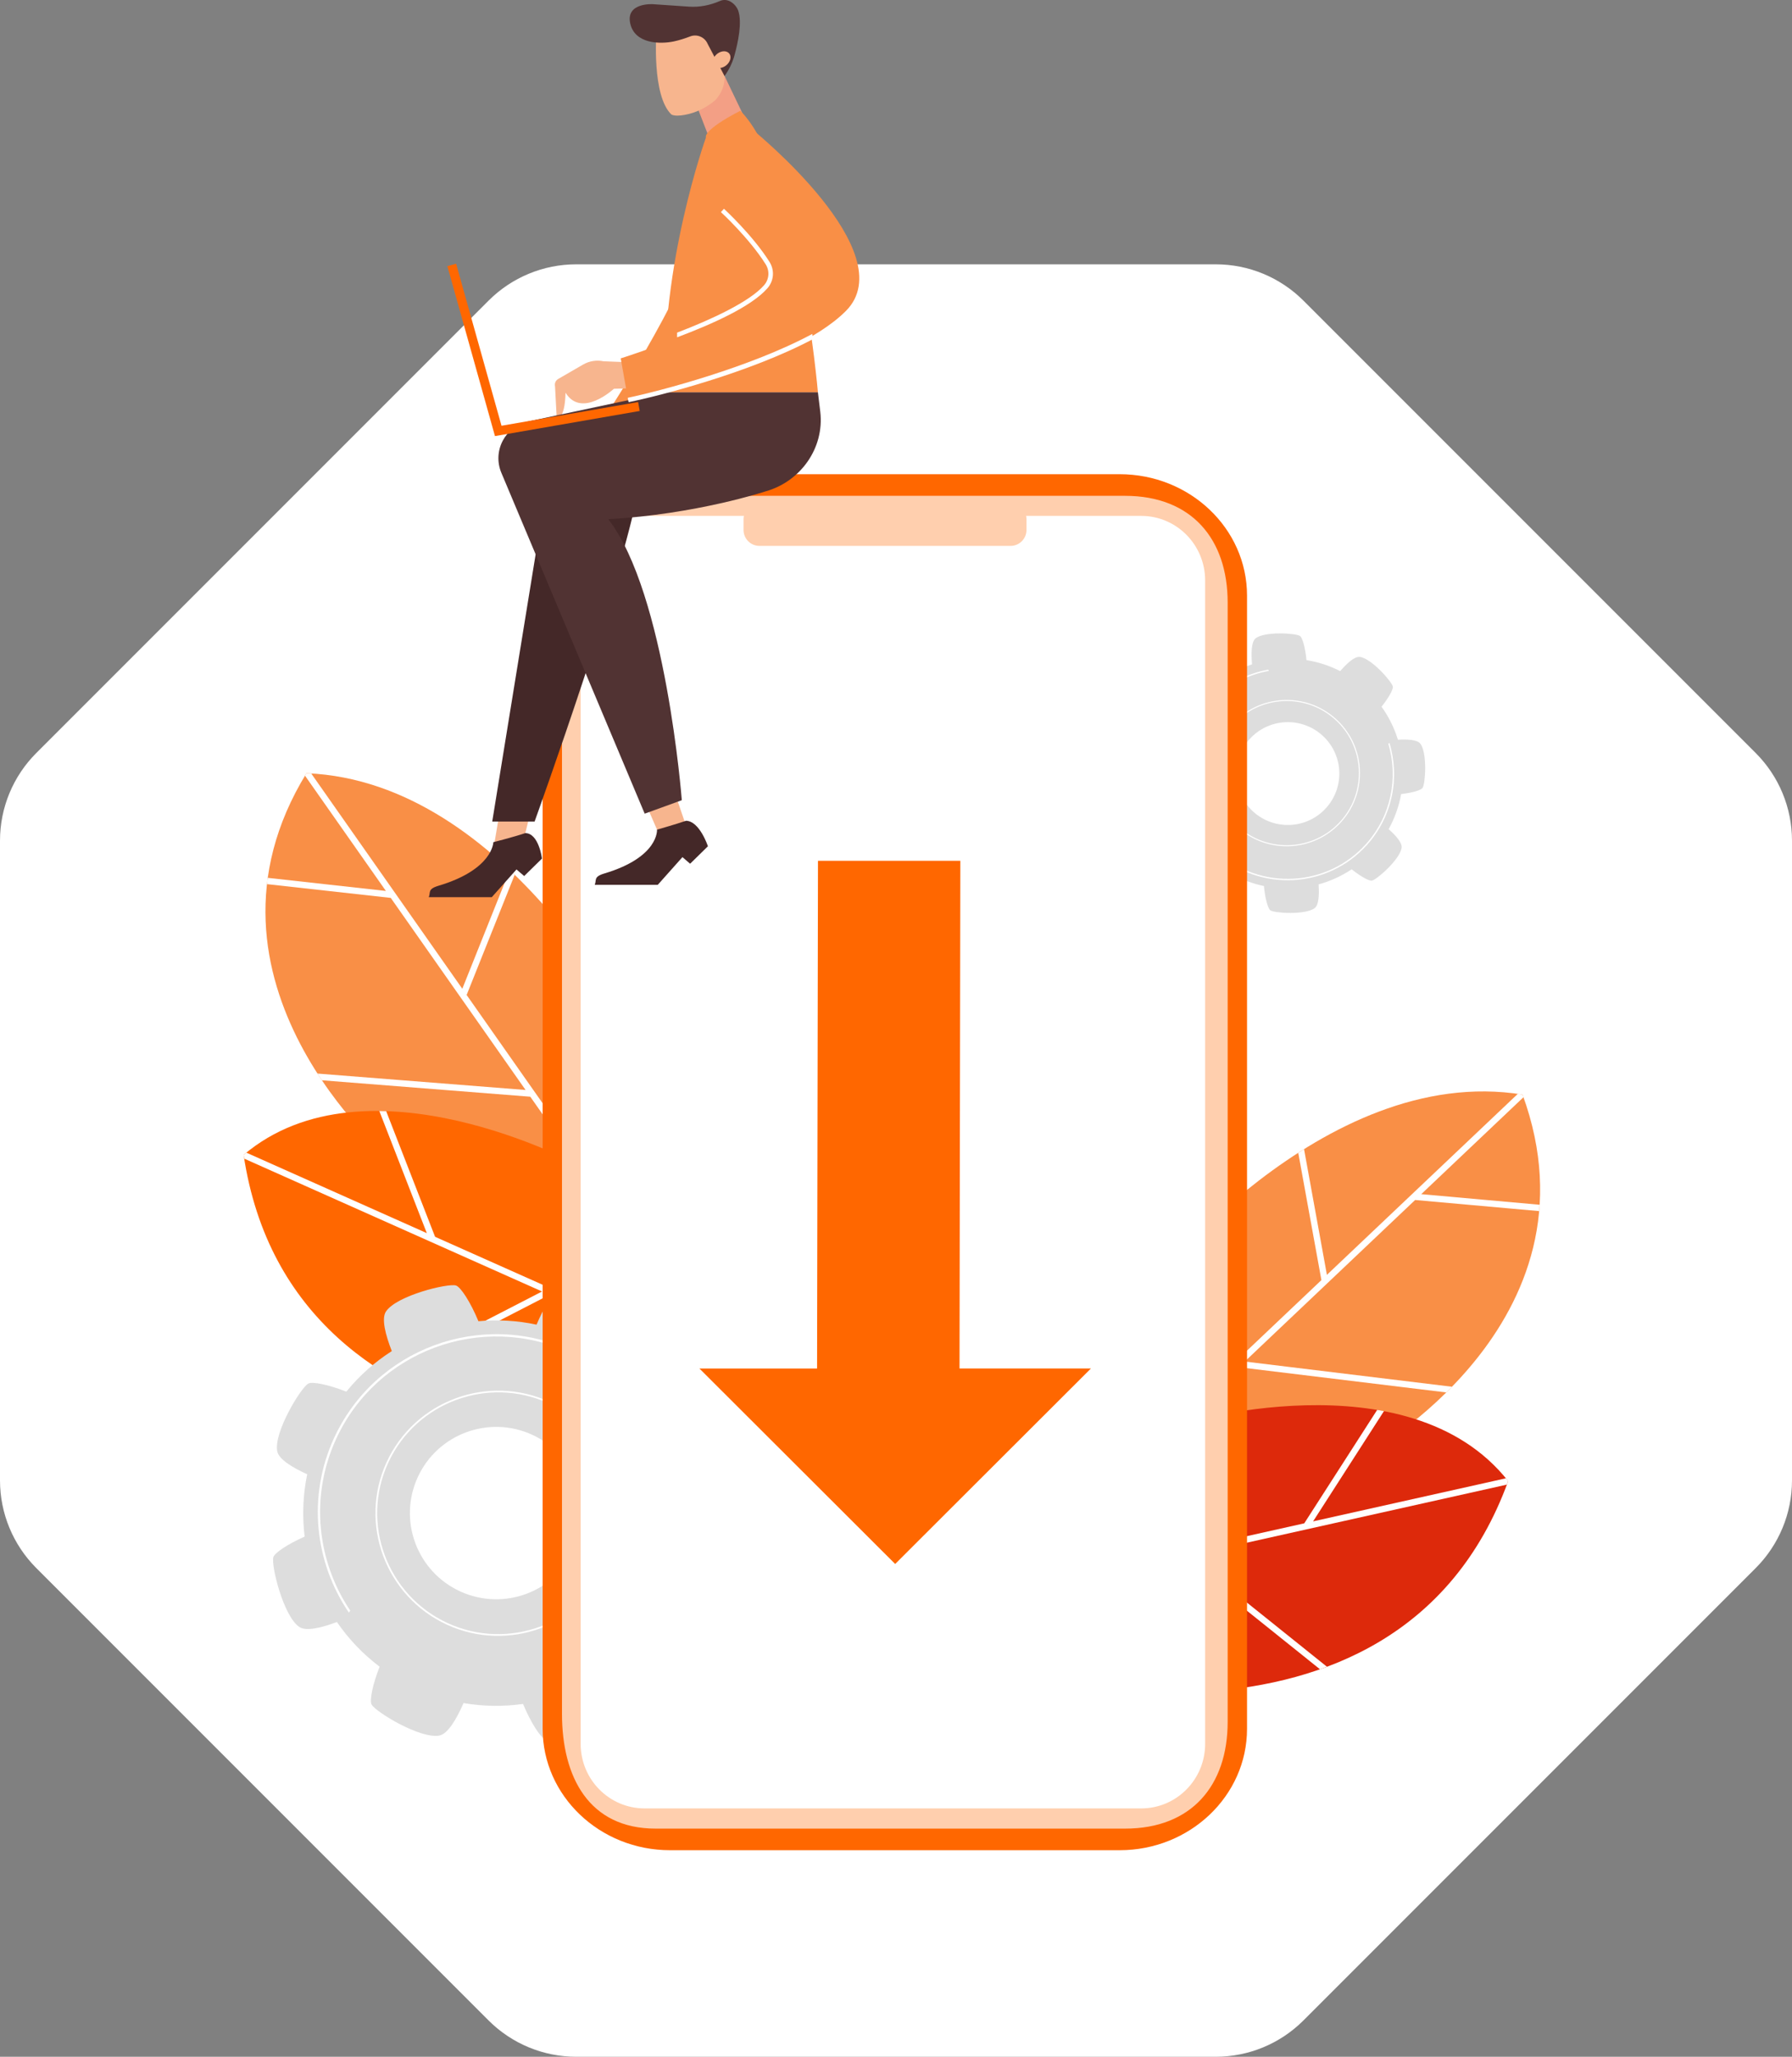 <svg width="434" height="498" viewBox="0 0 434 498" fill="none" xmlns="http://www.w3.org/2000/svg">
<rect x="0" y="0" width="434" height="498" fill="#808080" stroke="none"/>
<path d="M315.669 72.787C310.043 67.161 302.413 64 294.456 64H139.544C131.587 64 123.957 67.161 118.331 72.787L8.787 182.331C3.161 187.957 0 195.587 0 203.544V358.456C0 366.413 3.161 374.043 8.787 379.669L118.331 489.213C123.957 494.839 131.587 498 139.544 498H294.456C302.413 498 310.043 494.839 315.669 489.213L425.213 379.669C430.839 374.043 434 366.413 434 358.456V203.544C434 195.587 430.839 187.957 425.213 182.331L315.669 72.787Z" fill="white"/>
<g clip-path="url(#clip0_1612_9040)">
<path d="M154.149 251.792C154.149 251.792 123.362 189.162 74.224 187.221C43.332 237.558 94.337 280.491 94.337 280.491L152.613 298.887L154.156 251.792H154.149Z" fill="#F98F46"/>
<path d="M123.454 210.674L111.964 239.408L75.379 187.291C74.992 187.27 74.605 187.235 74.217 187.221C74.097 187.418 73.984 187.615 73.865 187.812L93.457 215.723L64.84 212.551C64.805 212.819 64.777 213.093 64.742 213.36L64.664 214.077L94.633 217.404L127.287 263.915L76.887 259.942C77.239 260.491 77.599 261.032 77.951 261.567L128.428 265.547L151.613 298.578L152.599 298.887L152.648 297.375L113.013 240.913L124.645 211.82C124.25 211.433 123.849 211.054 123.447 210.674H123.454Z" fill="white"/>
<path d="M140.158 282.108C140.158 282.108 88.885 254.337 59 279.633C70.85 358.612 172.325 349.14 172.325 349.14L140.151 282.108H140.158Z" fill="#FF6700"/>
<path d="M59 279.633C59.042 279.935 59.099 280.237 59.148 280.54L131.281 312.706L93.069 332.396C93.577 332.713 94.091 333.029 94.605 333.331L133.078 313.507L161.25 326.067L160.222 323.922L105.37 299.464L93.527 269.042C92.971 269.021 92.421 269.014 91.865 269.007L103.369 298.578L59.669 279.091C59.444 279.274 59.218 279.45 59 279.633Z" fill="white"/>
<path d="M293.216 215.357C294.526 215.505 296.506 213.613 298.232 211.574C300.726 212.98 303.389 213.965 306.108 214.535C306.376 217.516 307.087 220.02 307.672 220.428C308.651 221.103 316.253 221.595 318.437 219.851C319.402 219.077 319.515 216.63 319.346 214.134C322.157 213.36 324.869 212.144 327.363 210.484C329.526 212.228 331.597 213.353 332.259 213.226C333.428 213.016 339.156 207.994 339.459 205.217C339.586 204.049 338.092 202.34 336.31 200.765C337.796 198.079 338.811 195.21 339.339 192.27C342.002 191.968 344.165 191.321 344.538 190.779C345.215 189.802 345.708 182.214 343.961 180.034C343.221 179.113 340.945 178.972 338.557 179.106C337.691 176.286 336.359 173.578 334.591 171.11C336.331 168.958 337.451 166.898 337.331 166.244C337.12 165.076 332.09 159.359 329.307 159.05C328.067 158.916 326.236 160.59 324.58 162.495C321.98 161.166 319.219 160.28 316.408 159.83C316.14 156.87 315.429 154.387 314.851 153.986C313.872 153.311 306.27 152.819 304.086 154.563C303.051 155.393 302.994 158.164 303.227 160.85C300.641 161.694 298.161 162.917 295.879 164.528C293.477 162.453 291.004 161.054 290.271 161.187C289.102 161.398 283.374 166.419 283.064 169.197C282.909 170.569 285.002 172.678 287.157 174.457C285.896 176.869 285.023 179.422 284.522 182.024C281.268 182.235 278.422 183.009 277.992 183.635C277.315 184.612 276.822 192.2 278.57 194.38C279.436 195.456 282.388 195.47 285.164 195.217C285.924 197.784 287.059 200.259 288.566 202.559C286.481 204.964 285.065 207.446 285.199 208.177C285.41 209.345 290.44 215.062 293.223 215.371L293.216 215.357ZM303.565 196.567C298.436 191.975 298.014 184.106 302.614 178.986C307.214 173.867 315.097 173.445 320.226 178.037C325.355 182.629 325.778 190.498 321.177 195.618C316.577 200.737 308.694 201.159 303.565 196.567Z" fill="#DDDDDD"/>
<path d="M299.768 200.378C292.483 193.853 291.878 182.629 298.415 175.358C304.953 168.086 316.197 167.481 323.481 174.007C330.766 180.533 331.372 191.757 324.834 199.028C318.296 206.3 307.052 206.904 299.768 200.378ZM299.937 200.189C307.116 206.623 318.198 206.025 324.644 198.86C331.09 191.694 330.491 180.632 323.312 174.197C316.133 167.763 305.052 168.36 298.606 175.526C292.159 182.692 292.758 193.754 299.937 200.189Z" fill="white"/>
<path d="M290.976 202.474C291.046 202.376 291.109 202.284 291.173 202.186C292.23 203.663 293.462 205.048 294.871 206.314C305.312 215.674 321.431 214.802 330.808 204.38C336.944 197.559 338.691 188.304 336.232 180.097C336.324 180.027 336.422 179.957 336.507 179.886C339.05 188.227 337.296 197.657 331.047 204.605C321.551 215.16 305.22 216.039 294.646 206.56C293.251 205.308 292.032 203.937 290.976 202.481V202.474Z" fill="white"/>
<path d="M307.299 162.439C301.938 163.41 296.851 166.089 292.934 170.442C292.857 170.526 292.786 170.618 292.709 170.702C292.652 170.597 292.596 170.498 292.533 170.4C292.582 170.343 292.631 170.28 292.681 170.224C296.626 165.836 301.755 163.128 307.165 162.13C307.207 162.235 307.25 162.341 307.292 162.439H307.299Z" fill="white"/>
<path d="M136.093 312.185C133.923 312.607 131.697 316.615 129.949 320.736C125.257 319.731 120.509 319.478 115.867 319.907C113.957 315.272 111.562 311.608 110.428 311.257C108.526 310.666 96.113 313.648 93.485 317.537C92.322 319.253 93.365 323.233 94.887 327.136C90.772 329.773 87.039 333.064 83.876 336.96C79.55 335.251 75.668 334.478 74.675 334.998C72.914 335.919 66.249 346.791 67.144 351.397C67.524 353.331 70.772 355.314 74.4 356.96C73.357 362.002 73.167 367.093 73.78 372.058C69.666 373.873 66.531 375.982 66.207 377.023C65.615 378.922 68.602 391.313 72.498 393.936C74.139 395.04 77.859 394.14 81.6 392.733C84.397 396.819 87.87 400.483 91.942 403.556C90.237 407.867 89.469 411.713 89.99 412.705C90.913 414.463 101.805 421.116 106.419 420.222C108.469 419.822 110.569 416.228 112.267 412.36C117.092 413.19 121.946 413.239 126.674 412.571C128.576 417.17 130.957 420.799 132.084 421.151C133.986 421.741 146.399 418.76 149.027 414.871C150.274 413.028 148.978 408.563 147.273 404.386C150.986 401.756 154.346 398.556 157.199 394.857C162.081 396.981 166.731 397.993 167.837 397.417C169.598 396.495 176.263 385.623 175.368 381.017C174.924 378.746 170.535 376.411 166.203 374.632C167.013 370.145 167.14 365.631 166.647 361.214C171.747 359.259 175.925 356.608 176.298 355.392C176.89 353.493 173.903 341.102 170.007 338.479C168.091 337.185 163.349 338.627 159.038 340.42C156.544 336.686 153.494 333.289 149.936 330.364C152.078 325.476 153.099 320.807 152.521 319.703C151.599 317.945 140.707 311.292 136.093 312.185ZM128.893 347.396C139.383 352.199 143.99 364.583 139.178 375.061C134.367 385.532 121.96 390.131 111.464 385.328C100.974 380.525 96.366 368.141 101.178 357.663C105.99 347.192 118.396 342.593 128.893 347.396Z" fill="#DDDDDD"/>
<path d="M133.07 339.414C147.977 346.243 154.543 363.901 147.71 378.781C140.869 393.661 123.179 400.215 108.272 393.394C93.365 386.566 86.799 368.908 93.633 354.027C100.473 339.147 118.163 332.593 133.07 339.414ZM132.894 339.794C118.198 333.064 100.755 339.527 94.013 354.196C87.271 368.865 93.745 386.277 108.441 393.007C123.137 399.737 140.58 393.275 147.322 378.605C154.064 363.936 147.59 346.524 132.894 339.794Z" fill="white"/>
<path d="M146.09 331.679C146.026 331.869 145.97 332.051 145.92 332.241C143.49 330.406 140.834 328.795 137.946 327.473C116.571 317.684 91.202 327.087 81.403 348.423C74.985 362.396 76.803 378.071 84.827 389.976C84.707 390.131 84.594 390.293 84.489 390.455C76.26 378.373 74.365 362.403 80.903 348.183C90.836 326.566 116.529 317.051 138.185 326.96C141.045 328.268 143.68 329.857 146.097 331.665L146.09 331.679Z" fill="white"/>
<path d="M139.939 403.858C148.034 399.639 154.839 392.825 158.932 383.915C159.01 383.739 159.08 383.563 159.158 383.387C159.299 383.528 159.44 383.654 159.588 383.788C159.531 383.908 159.489 384.027 159.433 384.147C155.304 393.134 148.449 400.019 140.291 404.294C140.179 404.147 140.059 403.999 139.932 403.858H139.939Z" fill="white"/>
<path d="M301.592 231.792C301.804 232.01 302.015 232.235 302.226 232.453L283.114 312.642L328.715 288.753C328.737 289.323 328.751 289.9 328.758 290.462L282.642 314.618L277.125 337.762L275.78 336.763L286.777 290.631L266.466 268.796C266.692 268.289 266.917 267.783 267.15 267.277L287.207 288.838L300.712 232.186C301.008 232.052 301.296 231.918 301.599 231.785L301.592 231.792Z" fill="white"/>
<path d="M277.555 312.459C277.555 312.459 320.191 257.185 368.738 265.026C388.999 320.49 330.463 352.445 330.463 352.445L269.693 358.915L277.555 312.459Z" fill="#F98F46"/>
<path d="M315.823 278.24L321.36 308.676L367.589 264.858C367.97 264.914 368.357 264.956 368.738 265.019C368.815 265.237 368.886 265.455 368.963 265.673L344.207 289.14L372.887 291.707C372.873 291.981 372.845 292.248 372.824 292.523L372.76 293.24L342.728 290.554L301.466 329.667L351.654 335.771C351.196 336.243 350.738 336.7 350.287 337.15L300.021 331.039L270.721 358.809L269.693 358.922L269.946 357.424L320.029 309.949L314.421 279.133C314.886 278.838 315.351 278.543 315.823 278.247V278.24Z" fill="white"/>
<path d="M285.234 344.949C285.234 344.949 341.016 327.902 365.264 358.619C337.93 433.675 240.365 404.266 240.365 404.266L285.241 344.949H285.234Z" fill="#DD290B"/>
<path d="M365.264 358.612C365.159 358.901 365.046 359.182 364.94 359.47L287.84 376.685L321.367 403.563C320.804 403.774 320.24 403.978 319.677 404.175L285.917 377.114L255.807 383.837L257.244 381.938L315.872 368.844L333.534 341.376C334.083 341.468 334.626 341.566 335.175 341.672L318.014 368.366L364.722 357.937C364.905 358.162 365.088 358.373 365.271 358.598L365.264 358.612Z" fill="white"/>
<path d="M162.293 114.809C145.244 114.809 131.422 127.974 131.422 144.204V418.591C131.422 434.828 145.244 447.993 162.293 447.993H271.144C288.193 447.993 302.015 434.828 302.015 418.591V144.211C302.015 127.974 288.193 114.816 271.144 114.816H162.293V114.809Z" fill="#FF6700"/>
<path d="M158.785 120.055C142.673 120.055 136.107 132.496 136.107 147.84V414.976C136.107 430.321 142.666 442.761 158.785 442.761H272.483C288.595 442.761 297.323 432.283 297.323 416.938V145.878C297.323 130.534 288.595 120.055 272.483 120.055H158.785Z" fill="#FFCFAE"/>
<path d="M140.629 140.541V422.241C140.629 430.869 147.555 437.866 156.107 437.866H276.392C284.938 437.866 291.87 430.869 291.87 422.241V140.541C291.87 131.912 284.945 124.915 276.392 124.915H156.107C147.562 124.915 140.629 131.912 140.629 140.541Z" fill="white"/>
<path d="M183.942 132.179H244.733C246.869 132.179 248.601 130.451 248.601 128.318V125.731C248.601 123.598 246.869 121.87 244.733 121.87H183.942C181.806 121.87 180.074 123.598 180.074 125.731V128.318C180.074 130.451 181.806 132.179 183.942 132.179Z" fill="#FFCFAE"/>
<path d="M120.714 198.367L119.671 204.57C121.601 205.906 124.137 205.99 126.152 204.788L126.519 204.57L128.054 198.367H120.714Z" fill="#F7B58E"/>
<path d="M170.514 54.873C164.998 73.059 146.47 100.977 146.47 100.977L161.102 94.999L171.444 71.146C171.444 71.146 176.037 36.688 170.514 54.873Z" fill="#F98F46"/>
<path d="M130.752 127.897L119.213 198.923H129.47C129.47 198.923 152.507 135.02 154.931 116.23C154.931 105.59 131.64 116.23 131.64 116.23L130.752 127.897Z" fill="#442828"/>
<path d="M168.964 26.174L172.79 36.062L181.082 30.077L175.488 18.411L168.964 26.174Z" fill="#F39F85"/>
<path d="M165.843 27.813C164.561 28.045 163.335 28.101 162.61 27.728C157.805 23.15 158.974 7.855 158.974 7.855L164.343 4.149L172.804 7.243L175.255 16.814C175.911 19.367 175.185 22.103 173.311 24.177C171.219 25.998 168.64 27.306 165.843 27.813Z" fill="#F7B58E"/>
<path d="M171.31 10.464C170.556 8.924 168.753 8.2 167.154 8.819C165.984 9.269 164.575 9.74 163.187 10.028C159.869 10.724 153.684 10.661 152.62 5.619C151.563 0.577 158.129 1.013 158.129 1.013L166.851 1.61C169.436 1.786 172.001 1.266 174.375 0.232C176.474 -0.682 178.334 1.259 178.785 2.56C179.771 5.408 178.743 10.267 177.883 13.389C177.383 15.197 176.566 16.892 175.474 18.411L171.296 10.457L171.31 10.464Z" fill="#513333"/>
<path d="M176.214 12.623C175.34 12.124 173.98 12.539 173.177 13.544C172.381 14.55 172.437 15.774 173.318 16.266C174.192 16.765 175.551 16.35 176.354 15.345C177.151 14.339 177.094 13.122 176.214 12.623Z" fill="#F7B58E"/>
<path d="M119.481 203.916C119.481 203.916 119.452 210.512 106.187 214.471C103.467 215.287 104.348 216.089 103.841 217.228H119.107L125.088 210.519L126.948 212.115L131.26 207.889C131.26 207.889 130.513 201.771 127.23 201.715C124.525 202.636 119.488 203.916 119.488 203.916H119.481Z" fill="#442828"/>
<path d="M157.192 196.433L159.672 202.144C161.934 202.784 164.357 202.052 165.879 200.259L166.154 199.935L164.146 194.063L157.192 196.426V196.433Z" fill="#F7B58E"/>
<path d="M170.972 33.291C170.972 33.291 169.915 31.666 179.299 26.821C193.445 40.942 198.088 94.992 198.088 94.992H161.102C159.855 64.142 170.972 33.291 170.972 33.291Z" fill="#F98F46"/>
<path d="M134.423 93.537C134.261 92.841 134.571 92.116 135.191 91.757L141.221 88.269C142.715 87.404 144.469 87.123 146.16 87.475L152.698 87.735L153.55 88.769L154.91 94.535C153.599 94.219 152.831 94.022 152.831 94.022L148.682 94.134C148.682 94.134 140.848 101.399 136.966 95.084C136.804 101.807 134.832 101.286 134.832 101.286L134.423 93.544V93.537Z" fill="#F7B58E"/>
<path d="M198.088 94.999L198.645 99.577C198.652 99.641 198.659 99.704 198.666 99.76C199.659 108.501 193.889 116.61 185.4 118.98C185.4 118.98 168.563 124.542 147.315 125.709C161.264 143.586 165.125 193.754 165.125 193.754L156.135 197.01L121.425 114.486C119.206 109.212 122.341 103.227 127.942 102.039L161.095 94.992H198.081L198.088 94.999Z" fill="#513333"/>
<path d="M174.967 50.949C174.967 50.949 181.85 57.243 185.908 63.699C187.035 65.492 186.866 67.812 185.478 69.409C177.778 78.263 150.331 86.772 150.331 86.772L152.106 96.764C152.106 96.764 191.05 89.12 204.851 75.309C219.005 61.139 182.413 31.533 182.413 31.533" fill="#F98F46"/>
<path d="M185.435 63.994C186.443 65.597 186.288 67.637 185.055 69.057C181.539 73.094 172.17 77.412 163.983 80.541C163.998 81.04 163.976 81.076 163.983 81.673C172.571 78.452 182.047 74.184 185.879 69.775C187.436 67.988 187.633 65.429 186.365 63.41C182.321 56.969 175.396 50.611 175.333 50.548L174.593 51.357C174.664 51.42 181.476 57.679 185.435 63.994Z" fill="white"/>
<path d="M196.721 80.857C181.765 88.916 159.848 94.69 152.021 96.322C152.098 96.764 152.169 97.13 152.253 97.376C159.785 95.836 181.497 90.274 196.869 82.116C196.848 81.694 196.785 81.251 196.721 80.85V80.857Z" fill="white"/>
<path d="M119.875 105.59L108.35 64.444L110.463 63.853L121.46 103.087L154.55 97.348L154.931 99.507L119.875 105.59Z" fill="#FF6700"/>
<path d="M159.122 200.878C159.122 200.878 159.644 207.53 146.378 211.49C143.659 212.298 144.539 213.107 144.032 214.246H159.299L165.28 207.537L167.14 209.134L171.451 204.907C171.451 204.907 169.436 198.789 166.153 198.733C163.448 199.654 159.13 200.878 159.13 200.878H159.122Z" fill="#442828"/>
<path d="M197.884 331.355H169.387L216.8 378.683L264.212 331.348H232.383L232.58 208.423H198.102L197.884 331.355Z" fill="#FF6700"/>
</g>
<defs>
<clipPath id="clip0_1612_9040">
<rect width="314" height="448" fill="white" transform="translate(59)"/>
</clipPath>
</defs>
</svg>
